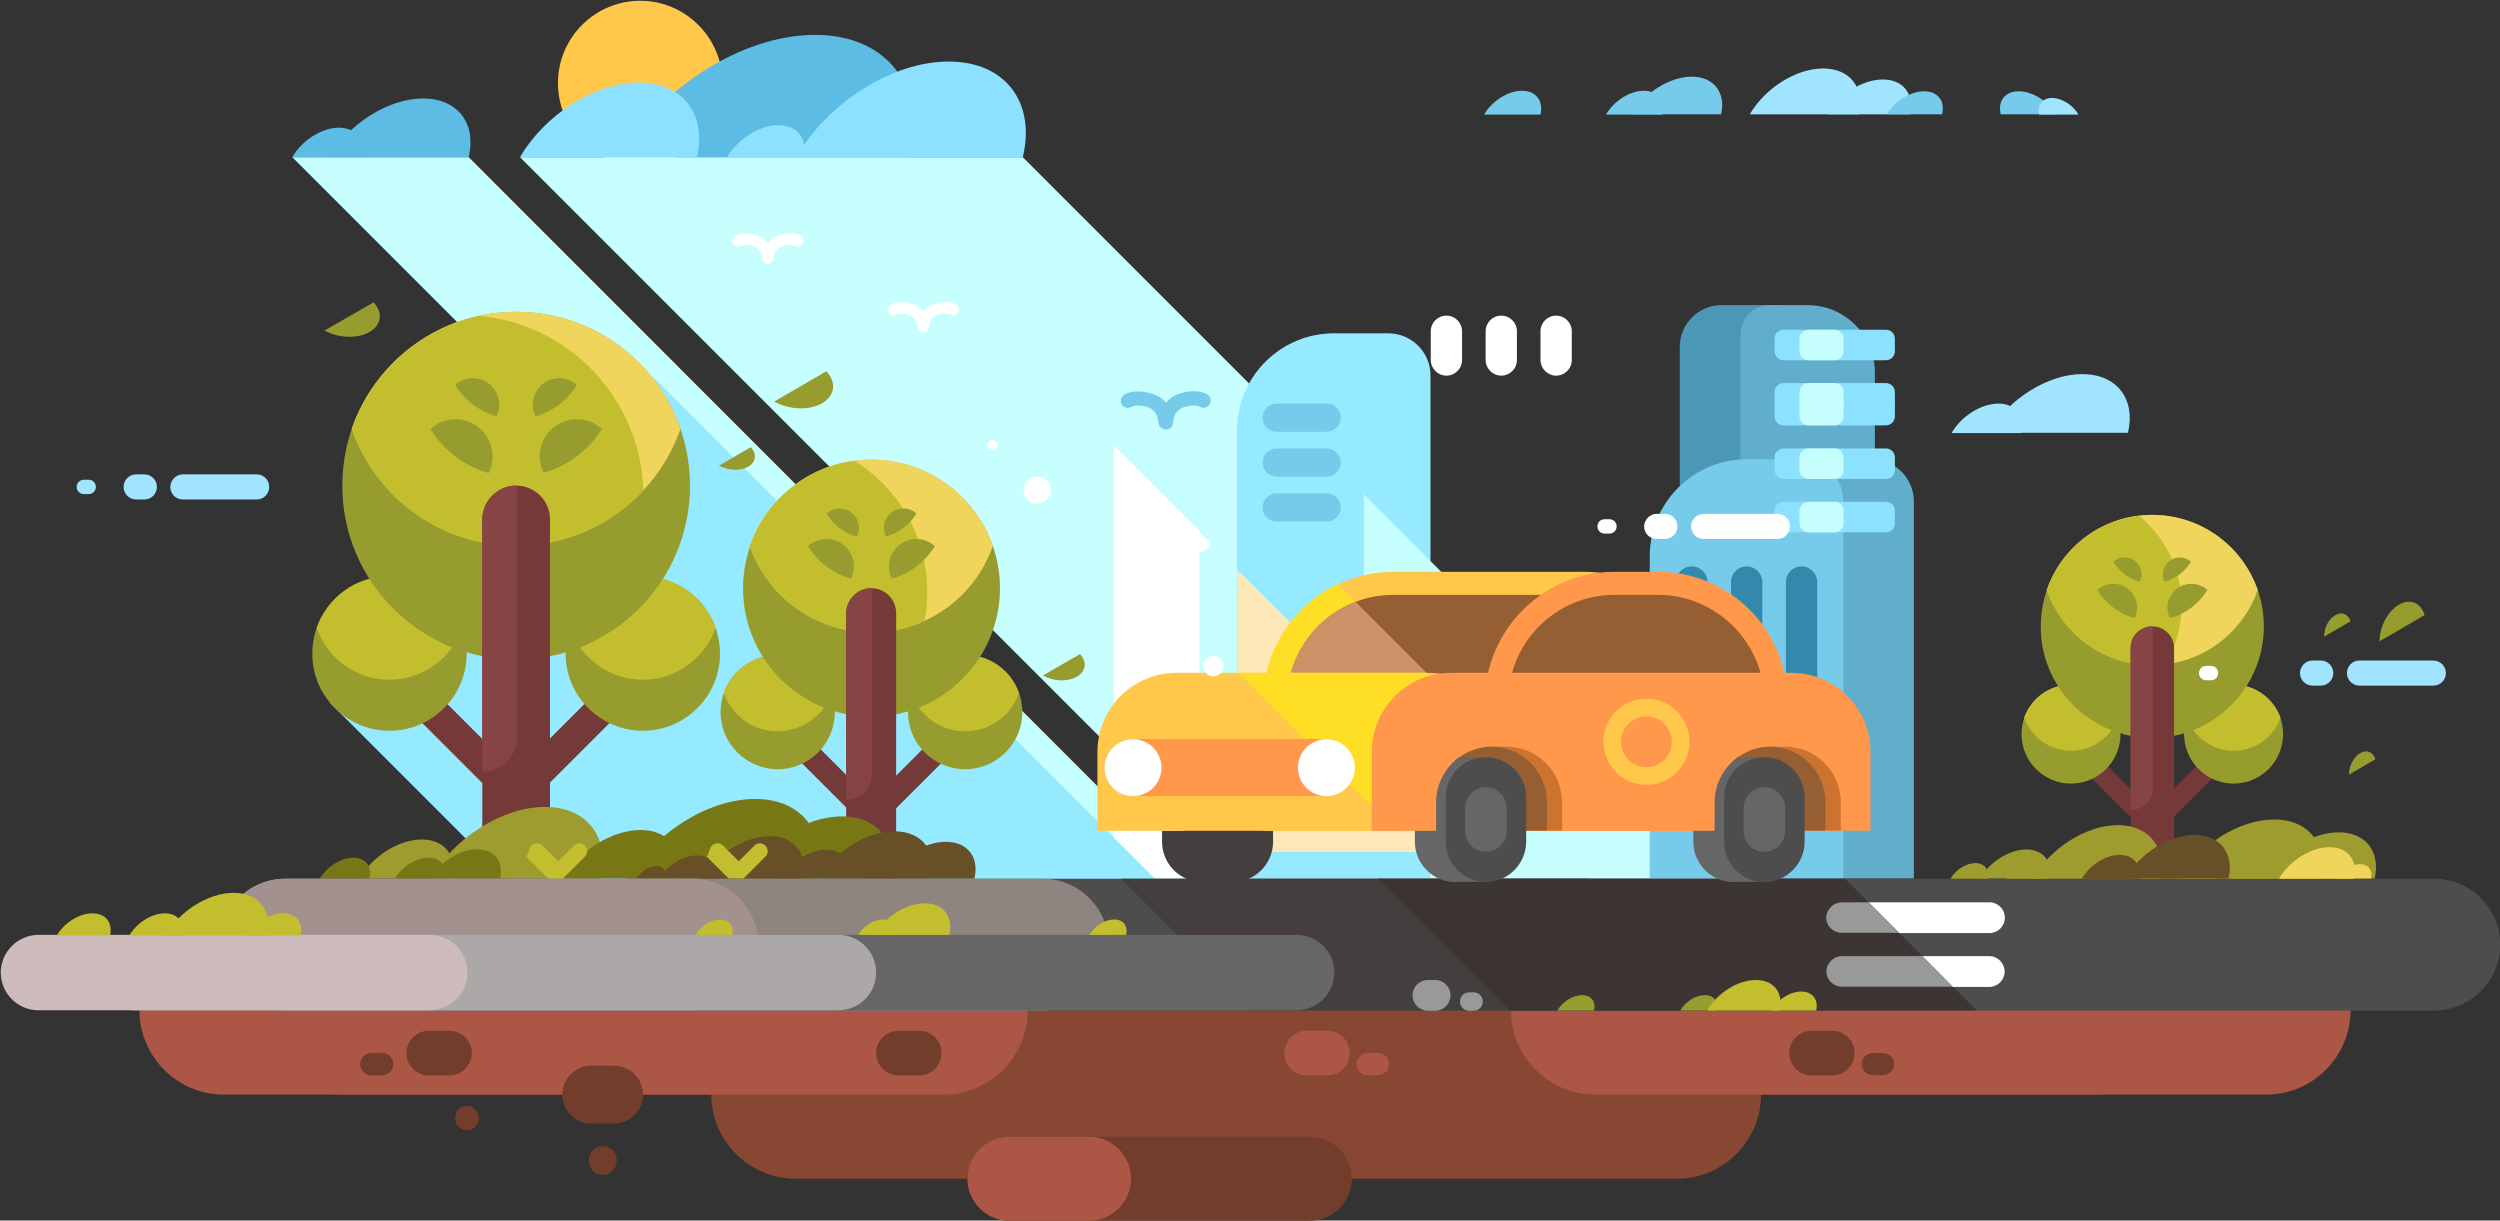 <?xml version="1.0" encoding="utf-8"?>
<!-- Generator: Adobe Illustrator 23.0.4, SVG Export Plug-In . SVG Version: 6.00 Build 0)  -->
<svg version="1.1" id="Layer_1" xmlns="http://www.w3.org/2000/svg" xmlns:xlink="http://www.w3.org/1999/xlink" x="0px" y="0px"
	 viewBox="0 0 975 476" style="enable-background:new 0 0 975 476;" xml:space="preserve">
<rect x="0" y="0" width="975" height="476" fill="#333333" stroke="none"/>
<style type="text/css">
	.st0{fill-rule:evenodd;clip-rule:evenodd;fill:#FFC84B;}
	.st1{fill-rule:evenodd;clip-rule:evenodd;fill:#5CBCE3;}
	.st2{fill-rule:evenodd;clip-rule:evenodd;fill:#C7FFFF;}
	.st3{fill-rule:evenodd;clip-rule:evenodd;fill:#8BE1FF;}
	.st4{fill-rule:evenodd;clip-rule:evenodd;fill:#4A98B5;}
	.st5{fill-rule:evenodd;clip-rule:evenodd;fill:#60AECC;}
	.st6{fill-rule:evenodd;clip-rule:evenodd;fill:#FFFFFF;}
	.st7{fill-rule:evenodd;clip-rule:evenodd;fill:#96EAFF;}
	.st8{fill-rule:evenodd;clip-rule:evenodd;fill:#FFE8B8;}
	.st9{fill-rule:evenodd;clip-rule:evenodd;fill:#76CAEA;}
	.st10{fill-rule:evenodd;clip-rule:evenodd;fill:#3389AB;}
	.st11{fill-rule:evenodd;clip-rule:evenodd;fill:#884733;}
	.st12{fill-rule:evenodd;clip-rule:evenodd;fill:#AC5745;}
	.st13{fill-rule:evenodd;clip-rule:evenodd;fill:#753939;}
	.st14{fill-rule:evenodd;clip-rule:evenodd;fill:#979C2E;}
	.st15{fill-rule:evenodd;clip-rule:evenodd;fill:#C3BE2E;}
	.st16{fill-rule:evenodd;clip-rule:evenodd;fill:#F0D55C;}
	.st17{fill-rule:evenodd;clip-rule:evenodd;fill:#874444;}
	.st18{fill-rule:evenodd;clip-rule:evenodd;fill:#9E9C2E;}
	.st19{fill-rule:evenodd;clip-rule:evenodd;fill:#787715;}
	.st20{fill-rule:evenodd;clip-rule:evenodd;fill:#675028;}
	.st21{fill-rule:evenodd;clip-rule:evenodd;fill:#4D4D4D;}
	.st22{fill-rule:evenodd;clip-rule:evenodd;fill:#453E3E;}
	.st23{fill-rule:evenodd;clip-rule:evenodd;fill:#3D3434;}
	.st24{fill-rule:evenodd;clip-rule:evenodd;fill:#8E8580;}
	.st25{fill-rule:evenodd;clip-rule:evenodd;fill:#666666;}
	.st26{fill-rule:evenodd;clip-rule:evenodd;fill:#999999;}
	.st27{fill-rule:evenodd;clip-rule:evenodd;fill:#723E2B;}
	.st28{fill-rule:evenodd;clip-rule:evenodd;fill:#A2918F;}
	.st29{fill-rule:evenodd;clip-rule:evenodd;fill:#ADA8A8;}
	.st30{fill-rule:evenodd;clip-rule:evenodd;fill:#CEBCBC;}
	.st31{fill-rule:evenodd;clip-rule:evenodd;fill:#FFDE26;}
	.st32{fill-rule:evenodd;clip-rule:evenodd;fill:#965E33;}
	.st33{fill-rule:evenodd;clip-rule:evenodd;fill:#CC9368;}
	.st34{fill-rule:evenodd;clip-rule:evenodd;fill:#FF984B;}
	.st35{fill-rule:evenodd;clip-rule:evenodd;fill:#CC732F;}
	.st36{fill-rule:evenodd;clip-rule:evenodd;fill:#A0E4FF;}
</style>
<path class="st0" d="M249.7,64.6c17.7,0,32.1-14.4,32.1-32.1S267.4,0.3,249.7,0.3c-17.7,0-32.1,14.4-32.1,32.1S232,64.6,249.7,64.6z
	"/>
<path class="st1" d="M317.9,13.6c28.4,0,43.5,20.6,37,47.7H241.7C257.4,34.2,289.5,13.6,317.9,13.6z"/>
<polygon class="st2" points="398.9,61.3 680.2,342.7 484.2,342.7 202.8,61.3 "/>
<polygon class="st2" points="182.8,61.3 464.1,342.7 395.3,342.7 114,61.3 "/>
<path class="st1" d="M165,38.4c13.6,0,20.9,9.9,17.8,22.9h-54.4C136,48.3,151.4,38.4,165,38.4z"/>
<path class="st1" d="M132.2,49.8c6.8,0,10.4,5,8.9,11.5H114C117.7,54.8,125.4,49.8,132.2,49.8z"/>
<path class="st3" d="M249.2,32.2c17.3,0,26.5,12.6,22.6,29.1h-69C212.4,44.8,231.9,32.2,249.2,32.2z"/>
<path class="st3" d="M370,24c22.2,0,34,16.1,28.9,37.3h-88.4C322.8,40.1,347.8,24,370,24z"/>
<path class="st3" d="M303.6,48.8c7.5,0,11.4,5.4,9.7,12.5h-29.8C287.8,54.2,296.2,48.8,303.6,48.8z"/>
<path class="st4" d="M692.6,119h-21.2c-9,0-16.3,7.3-16.3,16.3v122.6h75V156.5C730.1,135.8,713.3,119,692.6,119z"/>
<path class="st5" d="M705,119h-14.8c-6.3,0-11.4,5.1-11.4,11.4v127.5h52.4V145.2C731.2,130.7,719.4,119,705,119z"/>
<polygon class="st6" points="467.8,342.7 434.4,342.7 434.4,173.8 467.8,207.2 "/>
<path class="st7" d="M527.3,146.1H538c4.5,0,8.2,3.7,8.2,8.2v29.6h-37.8V165C508.4,154.6,516.9,146.1,527.3,146.1z"/>
<path class="st7" d="M520.2,130h21.3c9,0,16.4,7.4,16.4,16.4v196.2h-75.5V167.7C482.5,146.9,499.4,130,520.2,130z"/>
<polygon class="st8" points="558,297.7 558,332.2 482.5,332.2 482.5,222.2 "/>
<polygon class="st2" points="616.1,277.1 616.1,334.6 531.9,250.3 531.9,192.8 "/>
<path class="st5" d="M708.7,179.1H730c9,0,16.4,7.4,16.4,16.4v147.1h-75.5V216.9C670.9,196.1,687.9,179.1,708.7,179.1z"/>
<path class="st9" d="M681.2,179.1h21.3c9,0,16.4,7.4,16.4,16.4v147.1h-75.5V216.9C643.4,196.1,660.4,179.1,681.2,179.1z"/>
<g>
	<path class="st6" d="M458.1,197.9v13.4c0,2.2-1.8,4-4,4h0c-2.2,0-4-1.8-4-4v-21.4L458.1,197.9z"/>
	<path class="st6" d="M471.8,211.5c-0.1,2.1-1.9,3.7-4,3.7h0c-2.2,0-4-1.8-4-4v-7.7L471.8,211.5z"/>
</g>
<path class="st9" d="M497.9,157.4h19.5c3,0,5.5,2.5,5.5,5.5v0c0,3-2.5,5.5-5.5,5.5h-19.5c-3,0-5.5-2.5-5.5-5.5v0
	C492.4,159.9,494.9,157.4,497.9,157.4z"/>
<path class="st9" d="M497.9,174.9h19.5c3,0,5.5,2.5,5.5,5.5v0c0,3-2.5,5.5-5.5,5.5h-19.5c-3,0-5.5-2.5-5.5-5.5v0
	C492.4,177.4,494.9,174.9,497.9,174.9z"/>
<path class="st9" d="M497.9,192.4h19.5c3,0,5.5,2.5,5.5,5.5v0c0,3-2.5,5.5-5.5,5.5h-19.5c-3,0-5.5-2.5-5.5-5.5v0
	C492.4,194.9,494.9,192.4,497.9,192.4z"/>
<g>
	<path class="st10" d="M659.8,220.9L659.8,220.9c3.4,0,6.1,2.8,6.1,6.1v76.4c0,3.4-2.8,6.1-6.1,6.1h0c-3.4,0-6.1-2.8-6.1-6.1V227
		C653.6,223.6,656.4,220.9,659.8,220.9z"/>
	<path class="st10" d="M681.2,220.9L681.2,220.9c3.4,0,6.1,2.8,6.1,6.1v76.4c0,3.4-2.8,6.1-6.1,6.1h0c-3.4,0-6.1-2.8-6.1-6.1V227
		C675.1,223.6,677.8,220.9,681.2,220.9z"/>
	<path class="st10" d="M702.6,220.9L702.6,220.9c3.4,0,6.1,2.8,6.1,6.1v76.4c0,3.4-2.8,6.1-6.1,6.1h0c-3.4,0-6.1-2.8-6.1-6.1V227
		C696.5,223.6,699.2,220.9,702.6,220.9z"/>
</g>
<path class="st3" d="M695.6,154h39.9c2,0,3.5,1.6,3.5,3.5v4.9c0,2-1.6,3.5-3.5,3.5h-39.9c-2,0-3.5-1.6-3.5-3.5v-4.9
	C692,155.6,693.6,154,695.6,154z"/>
<path class="st3" d="M695.6,174.9h39.9c2,0,3.5,1.6,3.5,3.5v4.9c0,2-1.6,3.5-3.5,3.5h-39.9c-2,0-3.5-1.6-3.5-3.5v-4.9
	C692,176.5,693.6,174.9,695.6,174.9z"/>
<path class="st3" d="M695.6,195.7h39.9c2,0,3.5,1.6,3.5,3.5v4.9c0,2-1.6,3.5-3.5,3.5h-39.9c-2,0-3.5-1.6-3.5-3.5v-4.9
	C692,197.3,693.6,195.7,695.6,195.7z"/>
<path class="st3" d="M695.6,128.6h39.9c2,0,3.5,1.6,3.5,3.5v4.9c0,2-1.6,3.5-3.5,3.5h-39.9c-2,0-3.5-1.6-3.5-3.5v-4.9
	C692,130.2,693.6,128.6,695.6,128.6z"/>
<path class="st3" d="M695.6,149.4h39.9c2,0,3.5,1.6,3.5,3.5v4.9c0,2-1.6,3.5-3.5,3.5h-39.9c-2,0-3.5-1.6-3.5-3.5V153
	C692,151,693.6,149.4,695.6,149.4z"/>
<path class="st2" d="M705.3,154h10.2c2,0,3.5,1.6,3.5,3.5v4.9c0,2-1.6,3.5-3.5,3.5h-10.2c-2,0-3.5-1.6-3.5-3.5v-4.9
	C701.8,155.6,703.4,154,705.3,154z"/>
<path class="st2" d="M705.3,174.9h10.2c2,0,3.5,1.6,3.5,3.5v4.9c0,2-1.6,3.5-3.5,3.5h-10.2c-2,0-3.5-1.6-3.5-3.5v-4.9
	C701.8,176.5,703.4,174.9,705.3,174.9z"/>
<path class="st2" d="M705.3,195.7h10.2c2,0,3.5,1.6,3.5,3.5v4.9c0,2-1.6,3.5-3.5,3.5h-10.2c-2,0-3.5-1.6-3.5-3.5v-4.9
	C701.8,197.3,703.4,195.7,705.3,195.7z"/>
<path class="st2" d="M705.3,128.6h10.2c2,0,3.5,1.6,3.5,3.5v4.9c0,2-1.6,3.5-3.5,3.5h-10.2c-2,0-3.5-1.6-3.5-3.5v-4.9
	C701.8,130.2,703.4,128.6,705.3,128.6z"/>
<path class="st2" d="M705.3,149.4h10.2c2,0,3.5,1.6,3.5,3.5v4.9c0,2-1.6,3.5-3.5,3.5h-10.2c-2,0-3.5-1.6-3.5-3.5V153
	C701.8,151,703.4,149.4,705.3,149.4z"/>
<g>
	<path class="st6" d="M564.1,123.1L564.1,123.1c3.4,0,6.1,2.8,6.1,6.1v11.2c0,3.4-2.8,6.1-6.1,6.1h0c-3.4,0-6.1-2.8-6.1-6.1v-11.2
		C558,125.8,560.7,123.1,564.1,123.1z"/>
	<path class="st6" d="M585.5,123.1L585.5,123.1c3.4,0,6.1,2.8,6.1,6.1v11.2c0,3.4-2.8,6.1-6.1,6.1h0c-3.4,0-6.1-2.8-6.1-6.1v-11.2
		C579.4,125.8,582.1,123.1,585.5,123.1z"/>
	<path class="st6" d="M606.9,123.1L606.9,123.1c3.4,0,6.1,2.8,6.1,6.1v11.2c0,3.4-2.8,6.1-6.1,6.1h0c-3.4,0-6.1-2.8-6.1-6.1v-11.2
		C600.8,125.8,603.5,123.1,606.9,123.1z"/>
</g>
<polygon class="st7" points="128.8,274.2 255.3,147.6 509.1,401.4 256,401.4 136.1,281.5 "/>
<path class="st11" d="M310.2,394.1H654c18,0,32.8,14.8,32.8,32.8v0c0,18.1-14.8,32.8-32.8,32.8H310.2c-18,0-32.8-14.8-32.8-32.8v0
	C277.3,408.9,292.1,394.1,310.2,394.1z"/>
<path class="st11" d="M133.8,361.3h683c18,0,32.8,14.8,32.8,32.8v0c0,18-14.8,32.8-32.8,32.8h-683c-18,0-32.8-14.8-32.8-32.8v0
	C100.9,376,115.7,361.3,133.8,361.3z"/>
<path class="st12" d="M622.1,361.3h261.8c18,0,32.8,14.8,32.8,32.8v0c0,18-14.8,32.8-32.8,32.8H622.1c-18,0-32.8-14.8-32.8-32.8v0
	C589.3,376,604.1,361.3,622.1,361.3z"/>
<path class="st13" d="M300.4,279L300.4,279c1.8-1.8,4.6-1.8,6.4,0l33.1,33.1l33.1-33.1c1.8-1.8,4.6-1.8,6.4,0l0,0
	c1.8,1.8,1.8,4.6,0,6.4L340,324.7l-0.1-0.1l-0.1,0.1l-39.3-39.3C298.7,283.6,298.7,280.8,300.4,279z"/>
<g>
	<path class="st14" d="M303.3,300c12.3,0,22.3-10,22.3-22.3c0-12.3-10-22.3-22.3-22.3s-22.3,10-22.3,22.3
		C281,290,291.1,300,303.3,300z"/>
	<path class="st14" d="M376.4,300c12.3,0,22.3-10,22.3-22.3c0-12.3-10-22.3-22.3-22.3c-12.3,0-22.3,10-22.3,22.3
		C354.1,290,364.1,300,376.4,300z"/>
</g>
<g>
	<path class="st15" d="M303.3,255.4c9.7,0,18,6.2,21,14.9c-3,8.7-11.3,14.9-21,14.9c-9.7,0-18-6.2-21-14.9
		C285.3,261.7,293.6,255.4,303.3,255.4z"/>
	<path class="st15" d="M376.4,255.4c9.7,0,18,6.2,21,14.9c-3,8.7-11.3,14.9-21,14.9c-9.7,0-18-6.2-21-14.9
		C358.4,261.7,366.6,255.4,376.4,255.4z"/>
</g>
<path class="st14" d="M339.9,279.5c27.6,0,50.1-22.5,50.1-50.1c0-27.6-22.5-50.1-50.1-50.1c-27.6,0-50.1,22.5-50.1,50.1
	C289.7,257,312.2,279.5,339.9,279.5z"/>
<path class="st16" d="M339.8,179.2c21.9,0,40.6,14.1,47.4,33.7c-6.8,19.6-25.4,33.7-47.4,33.7c-21.9,0-40.6-14.1-47.4-33.7
	C299.3,193.3,317.9,179.2,339.8,179.2z"/>
<path class="st15" d="M360.5,242.3c-6.3,2.9-13.3,4.4-20.7,4.4c-21.9,0-40.6-14.1-47.4-33.7c6.1-17.6,21.8-30.8,40.8-33.3
	c17,10.5,28.4,29.3,28.4,50.8C361.7,234.5,361.3,238.5,360.5,242.3z"/>
<path class="st13" d="M339.8,229.4L339.8,229.4c5.4,0,9.7,4.4,9.7,9.7v103.5h-19.5V239.1C330.1,233.8,334.5,229.4,339.8,229.4z"/>
<path class="st17" d="M339.8,229.4L339.8,229.4l0.2,0v72.7c0,5.4-4.4,9.7-9.7,9.7l0,0l-0.2,0v-72.7
	C330.1,233.8,334.5,229.4,339.8,229.4z"/>
<g>
	<g>
		<path class="st14" d="M322.3,210.2c5.9,0,10.7,4.8,10.7,10.7c0,1.7-0.4,3.3-1.1,4.8c-7-2-13-6.6-16.8-12.7
			C317,211.3,319.6,210.2,322.3,210.2z"/>
		<path class="st14" d="M357.4,210.2c2.8,0,5.3,1.1,7.2,2.8c-3.8,6.1-9.7,10.7-16.8,12.7c-0.7-1.4-1.1-3.1-1.1-4.8
			C346.7,215,351.5,210.2,357.4,210.2z"/>
	</g>
	<g>
		<path class="st14" d="M327.4,198.3c4.2,0,7.6,3.4,7.6,7.6c0,1.2-0.3,2.4-0.8,3.4c-5-1.4-9.2-4.7-11.9-9
			C323.7,199.1,325.5,198.3,327.4,198.3z"/>
		<path class="st14" d="M352.3,198.3c2,0,3.8,0.7,5.1,2c-2.7,4.3-6.9,7.6-11.9,9c-0.5-1-0.8-2.2-0.8-3.4
			C344.7,201.7,348.1,198.3,352.3,198.3z"/>
	</g>
</g>
<path class="st13" d="M147.9,256.6L147.9,256.6c2.4-2.4,6.2-2.4,8.6,0l44.7,44.7l44.7-44.7c2.4-2.4,6.2-2.4,8.6,0l0,0
	c2.4,2.4,2.4,6.3,0,8.6l-53.2,53.2l-0.1-0.1l-0.1,0.1l-53.2-53.2C145.6,262.8,145.6,259,147.9,256.6z"/>
<g>
	<path class="st14" d="M151.9,285c16.6,0,30.1-13.5,30.1-30.1c0-16.6-13.5-30.1-30.1-30.1c-16.6,0-30.1,13.5-30.1,30.1
		C121.7,271.4,135.3,285,151.9,285z"/>
	<path class="st14" d="M250.7,285c16.6,0,30.1-13.5,30.1-30.1c0-16.6-13.5-30.1-30.1-30.1c-16.6,0-30.1,13.5-30.1,30.1
		C220.5,271.4,234.1,285,250.7,285z"/>
</g>
<g>
	<path class="st15" d="M151.9,224.7c13.1,0,24.3,8.4,28.4,20.2c-4.1,11.7-15.3,20.2-28.4,20.2c-13.1,0-24.3-8.4-28.4-20.2
		C127.6,233.1,138.7,224.7,151.9,224.7z"/>
	<path class="st15" d="M250.7,224.7c13.1,0,24.3,8.4,28.4,20.2c-4.1,11.7-15.3,20.2-28.4,20.2c-13.1,0-24.3-8.4-28.4-20.2
		C226.3,233.1,237.5,224.7,250.7,224.7z"/>
</g>
<circle class="st14" cx="201.3" cy="189.4" r="67.8"/>
<path class="st16" d="M201.3,121.6c29.7,0,54.9,19.1,64.1,45.6c-9.2,26.6-34.4,45.6-64.1,45.6c-29.7,0-54.9-19.1-64.1-45.6
	C146.4,140.7,171.6,121.6,201.3,121.6z"/>
<path class="st15" d="M250.9,191.3c-12.4,13.3-30,21.6-49.6,21.6c-29.7,0-54.9-19.1-64.1-45.6c7.7-22.1,26.5-39.1,49.7-44.1
	C222.1,126.4,249.8,155.5,250.9,191.3z"/>
<path class="st13" d="M201.3,189.4L201.3,189.4c7.3,0,13.2,5.9,13.2,13.2v140h-26.4v-140C188.1,195.4,194,189.4,201.3,189.4z"/>
<path class="st17" d="M201.3,189.4L201.3,189.4l0.3,0v98.3c0,7.3-5.9,13.2-13.2,13.2l0,0l-0.3,0v-98.3
	C188.1,195.4,194,189.4,201.3,189.4z"/>
<path class="st18" d="M164.5,327.4c9.1,0,13.9,6.6,11.8,15.3h-36.2C145.2,334,155.4,327.4,164.5,327.4z"/>
<path class="st18" d="M212.5,314.7c16.7,0,25.5,12.1,21.7,28h-66.4C177.1,326.8,195.9,314.7,212.5,314.7z"/>
<path class="st19" d="M294.5,311.6c18.5,0,28.3,13.4,24.1,31.1h-73.7C255.1,325,276,311.6,294.5,311.6z"/>
<path class="st19" d="M249.8,323.7c11.3,0,17.3,8.2,14.7,18.9h-44.9C225.8,331.9,238.5,323.7,249.8,323.7z"/>
<path class="st19" d="M186.1,331.2c6.8,0,10.4,4.9,8.9,11.4h-27.1C171.6,336.2,179.3,331.2,186.1,331.2z"/>
<path class="st19" d="M167.1,334.5c4.9,0,7.4,3.5,6.3,8.2h-19.4C156.8,338,162.2,334.5,167.1,334.5z"/>
<path class="st19" d="M137.8,334.5c4.9,0,7.4,3.5,6.3,8.2h-19.4C127.5,338,133,334.5,137.8,334.5z"/>
<path class="st19" d="M285.2,334.5c4.9,0,7.4,3.5,6.3,8.2h-19.4C274.9,338,280.3,334.5,285.2,334.5z"/>
<path class="st19" d="M328.4,318.4c14.4,0,22.1,10.5,18.8,24.2h-57.5C297.7,328.9,313.9,318.4,328.4,318.4z"/>
<g>
	<path class="st20" d="M271.8,333.6c5.4,0,8.2,3.9,7,9h-21.4C260.3,337.5,266.4,333.6,271.8,333.6z"/>
	<path class="st20" d="M300.2,326.1c9.9,0,15.1,7.2,12.9,16.6h-39.4C279.2,333.2,290.3,326.1,300.2,326.1z"/>
	<path class="st20" d="M348.8,324.2c11,0,16.8,8,14.3,18.4h-43.7C325.5,332.2,337.8,324.2,348.8,324.2z"/>
	<path class="st20" d="M322.3,331.4c6.7,0,10.2,4.8,8.7,11.2h-26.6C308.1,336.3,315.6,331.4,322.3,331.4z"/>
	<path class="st20" d="M284.5,335.9c4,0,6.2,2.9,5.3,6.8h-16.1C276,338.8,280.5,335.9,284.5,335.9z"/>
	<path class="st20" d="M273.3,337.8c2.9,0,4.4,2.1,3.8,4.8h-11.5C267.2,339.9,270.4,337.8,273.3,337.8z"/>
	<path class="st20" d="M255.9,337.8c2.9,0,4.4,2.1,3.8,4.8h-11.5C249.8,339.9,253.1,337.8,255.9,337.8z"/>
	<path class="st20" d="M343.3,337.8c2.9,0,4.4,2.1,3.8,4.8h-11.5C337.1,339.9,340.4,337.8,343.3,337.8z"/>
	<path class="st20" d="M368.9,328.3c8.6,0,13.1,6.2,11.1,14.4h-34.1C350.7,334.5,360.3,328.3,368.9,328.3z"/>
</g>
<path class="st12" d="M87.2,361.3h280.8c18.1,0,32.8,14.8,32.8,32.8v0c0,18-14.8,32.8-32.8,32.8H87.2c-18,0-32.8-14.8-32.8-32.8v0
	C54.3,376,69.1,361.3,87.2,361.3z"/>
<path class="st21" d="M111.3,342.7h838.1c14.1,0,25.7,11.6,25.7,25.7v0c0,14.1-11.6,25.7-25.7,25.7H111.3
	c-14.1,0-25.7-11.6-25.7-25.7v0C85.6,354.2,97.1,342.7,111.3,342.7z"/>
<polygon class="st22" points="437.2,342.7 619.2,342.7 670.7,394.1 488.6,394.1 "/>
<polygon class="st23" points="537.4,342.7 719.5,342.7 770.9,394.1 588.8,394.1 "/>
<path class="st24" d="M111.3,342.7h295.4c14.1,0,25.7,11.6,25.7,25.7v0c0,14.1-11.6,25.7-25.7,25.7H111.3
	c-14.1,0-25.7-11.6-25.7-25.7v0C85.6,354.2,97.1,342.7,111.3,342.7z"/>
<path class="st25" d="M52.4,364.6h453.3c8.1,0,14.7,6.6,14.7,14.7v0c0,8.1-6.6,14.7-14.7,14.7H52.4c-8.1,0-14.7-6.6-14.7-14.7v0
	C37.7,371.3,44.3,364.6,52.4,364.6z"/>
<path class="st26" d="M556.9,382.2h2.8c3.3,0,6,2.7,6,6v0c0,3.3-2.7,6-6,6h-2.8c-3.3,0-6-2.7-6-6v0
	C550.9,384.8,553.6,382.2,556.9,382.2z"/>
<g>
	<path class="st6" d="M728.7,351.9h47.2c3.3,0,6,2.7,6,6v0c0,3.3-2.7,6-6,6h-35.2L728.7,351.9z"/>
	<path class="st6" d="M749.7,372.9h26.1c3.3,0,6,2.7,6,6v0c0,3.3-2.7,6-6,6h-14.2L749.7,372.9z"/>
</g>
<g>
	<path class="st26" d="M718.3,351.9h10.3l11.9,11.9h-22.3c-3.3,0-6-2.7-6-6v0C712.4,354.6,715.1,351.9,718.3,351.9z"/>
	<path class="st26" d="M718.3,372.9h31.4l11.9,11.9h-43.3c-3.3,0-6-2.7-6-6v0C712.4,375.6,715.1,372.9,718.3,372.9z"/>
</g>
<path class="st27" d="M230.6,415.6h8.9c6.2,0,11.3,5.1,11.3,11.3l0,0c0,6.2-5.1,11.3-11.3,11.3h-8.9c-6.2,0-11.3-5.1-11.3-11.3l0,0
	C219.3,420.7,224.4,415.6,230.6,415.6z"/>
<path class="st27" d="M235.1,447L235.1,447c3,0,5.4,2.4,5.4,5.4v0.4c0,3-2.4,5.4-5.4,5.4l0,0c-3,0-5.4-2.4-5.4-5.4v-0.4
	C229.6,449.4,232.1,447,235.1,447z"/>
<path class="st27" d="M144.9,410.6h4.1c2.4,0,4.4,2,4.4,4.4l0,0c0,2.4-2,4.4-4.4,4.4h-4.1c-2.4,0-4.4-2-4.4-4.4l0,0
	C140.5,412.6,142.5,410.6,144.9,410.6z"/>
<path class="st27" d="M167.2,402h8.1c4.8,0,8.7,3.9,8.7,8.7l0,0c0,4.8-3.9,8.7-8.7,8.7h-8.1c-4.8,0-8.7-3.9-8.7-8.7l0,0
	C158.5,405.9,162.4,402,167.2,402z"/>
<path class="st27" d="M350.4,402h8.1c4.8,0,8.7,3.9,8.7,8.7l0,0c0,4.8-3.9,8.7-8.7,8.7h-8.1c-4.8,0-8.7-3.9-8.7-8.7l0,0
	C341.7,405.9,345.6,402,350.4,402z"/>
<path class="st12" d="M509.6,402h8.1c4.8,0,8.7,3.9,8.7,8.7l0,0c0,4.8-3.9,8.7-8.7,8.7h-8.1c-4.8,0-8.7-3.9-8.7-8.7l0,0
	C500.9,405.9,504.8,402,509.6,402z"/>
<path class="st12" d="M533.4,410.7h4c2.4,0,4.3,2,4.3,4.3v0c0,2.4-2,4.3-4.3,4.3h-4c-2.4,0-4.3-2-4.3-4.3v0
	C529.1,412.7,531.1,410.7,533.4,410.7z"/>
<path class="st27" d="M182.1,431.3L182.1,431.3c2.5,0,4.6,2.1,4.6,4.6v0.3c0,2.5-2.1,4.6-4.6,4.6l0,0c-2.5,0-4.6-2.1-4.6-4.6v-0.3
	C177.6,433.3,179.6,431.3,182.1,431.3z"/>
<path class="st28" d="M111.3,342.7h158.8c14.1,0,25.7,11.6,25.7,25.7v0c0,14.1-11.6,25.7-25.7,25.7H111.3
	c-14.1,0-25.7-11.6-25.7-25.7v0C85.6,354.2,97.1,342.7,111.3,342.7z"/>
<path class="st29" d="M52.4,364.6H327c8.1,0,14.7,6.6,14.7,14.7v0c0,8.1-6.6,14.7-14.7,14.7H52.4c-8.1,0-14.7-6.6-14.7-14.7v0
	C37.7,371.3,44.3,364.6,52.4,364.6z"/>
<path class="st30" d="M15,364.6h152.6c8.1,0,14.7,6.6,14.7,14.7v0c0,8.1-6.6,14.7-14.7,14.7H15c-8.1,0-14.7-6.6-14.7-14.7v0
	C0.3,371.3,6.9,364.6,15,364.6z"/>
<path class="st15" d="M207.3,329.8L207.3,329.8c1.2-1.2,3.1-1.2,4.3,0l6.1,6.1l6.1-6.1c1.2-1.2,3.1-1.2,4.3,0l0,0
	c1.2,1.2,1.2,3.1,0,4.3l-8.2,8.2l0,0l-0.1,0.1l-0.1,0.1l-0.1,0.1l-0.1,0l-0.1,0l-0.1,0l-0.1,0l-0.1,0l-0.1,0v0l-0.1,0l-0.1,0l-0.1,0
	l-0.1,0v0l-0.1,0l-0.1,0l-0.1,0l-0.1,0l-0.1,0l-0.1,0l-0.1,0l-0.1,0l-0.1,0l-0.1,0l-0.1,0v0l-0.1,0l-0.1,0l-0.1,0l-0.1,0l-0.1,0
	l-0.1,0l-0.1,0l-0.1,0l-0.1,0l-0.1,0l-0.1,0l-0.1,0l-0.1,0l-0.1,0l-0.1,0l-0.1,0v0l-0.1,0l-0.1,0l-0.1,0l-0.1,0l-0.1,0l-0.1,0
	l-0.1,0l-0.1,0l-0.1,0l-0.1,0l-0.1,0v0l-0.1,0l-0.1,0l-0.1,0l-0.1,0v0l-0.1,0l-0.1,0l-0.1,0l-0.1,0l-0.1,0l-0.1,0l-0.1-0.1l-0.1-0.1
	l-0.1-0.1l-8.2-8.2C206.1,333,206.1,331,207.3,329.8z"/>
<path class="st15" d="M277.7,329.8L277.7,329.8c1.2-1.2,3.1-1.2,4.3,0l6.1,6.1l6.1-6.1c1.2-1.2,3.1-1.2,4.3,0l0,0
	c1.2,1.2,1.2,3.1,0,4.3l-8.2,8.2l0,0l-0.1,0.1l-0.1,0.1l-0.1,0.1l-0.1,0l-0.1,0l-0.1,0l-0.1,0l-0.1,0l-0.1,0v0l-0.1,0l-0.1,0l-0.1,0
	l-0.1,0v0l-0.1,0l-0.1,0l-0.1,0l-0.1,0l-0.1,0l-0.1,0l-0.1,0l-0.1,0l-0.1,0l-0.1,0l-0.1,0v0l-0.1,0l-0.1,0l-0.1,0l-0.1,0l-0.1,0
	l-0.1,0l-0.1,0l-0.1,0l-0.1,0l-0.1,0l-0.1,0l-0.1,0l-0.1,0l-0.1,0l-0.1,0l-0.1,0v0l-0.1,0l-0.1,0l-0.1,0l-0.1,0l-0.1,0l-0.1,0
	l-0.1,0l-0.1,0l-0.1,0l-0.1,0l-0.1,0v0l-0.1,0l-0.1,0l-0.1,0l-0.1,0v0l-0.1,0l-0.1,0l-0.1,0l-0.1,0l-0.1,0l-0.1,0l-0.1-0.1l-0.1-0.1
	l-0.1-0.1l-8.2-8.2C276.5,333,276.5,331,277.7,329.8z"/>
<g>
	<g>
		<path class="st14" d="M177.6,163.5c8,0,14.5,6.5,14.5,14.5c0,2.3-0.5,4.5-1.5,6.5c-9.5-2.7-17.6-8.9-22.7-17.1
			C170.4,164.9,173.8,163.5,177.6,163.5z"/>
		<path class="st14" d="M225,163.5c3.8,0,7.2,1.4,9.7,3.8c-5.1,8.2-13.2,14.4-22.7,17.1c-1-1.9-1.5-4.1-1.5-6.5
			C210.5,170,217,163.5,225,163.5z"/>
	</g>
	<g>
		<path class="st14" d="M184.5,147.5c5.7,0,10.2,4.6,10.2,10.2c0,1.6-0.4,3.2-1.1,4.6c-6.8-1.9-12.5-6.3-16.1-12.2
			C179.4,148.5,181.8,147.5,184.5,147.5z"/>
		<path class="st14" d="M218.1,147.5c2.7,0,5.1,1,6.9,2.7c-3.6,5.8-9.3,10.2-16.1,12.2c-0.7-1.4-1.1-2.9-1.1-4.6
			C207.8,152.1,212.4,147.5,218.1,147.5z"/>
	</g>
</g>
<path class="st15" d="M360.7,352.3c7.3,0,11.2,5.3,9.5,12.3H341C345.1,357.6,353.3,352.3,360.7,352.3z"/>
<path class="st15" d="M344.3,358.6c3.6,0,5.5,2.6,4.7,6h-14.3C336.6,361.2,340.7,358.6,344.3,358.6z"/>
<path class="st15" d="M280.9,358.6c3.6,0,5.5,2.6,4.7,6h-14.3C273.2,361.2,277.3,358.6,280.9,358.6z"/>
<path class="st14" d="M664.9,388.1c3.6,0,5.5,2.6,4.7,6h-14.3C657.2,390.7,661.3,388.1,664.9,388.1z"/>
<path class="st14" d="M617,388.1c3.6,0,5.5,2.6,4.7,6h-14.3C609.3,390.7,613.4,388.1,617,388.1z"/>
<path class="st27" d="M393.7,443.3h117.1c9,0,16.4,7.4,16.4,16.4v0c0,9-7.4,16.4-16.4,16.4H393.7c-9,0-16.4-7.4-16.4-16.4v0
	C377.3,450.7,384.7,443.3,393.7,443.3z"/>
<path class="st12" d="M393.7,443.3h31c9,0,16.4,7.4,16.4,16.4v0c0,9-7.4,16.4-16.4,16.4h-31c-9,0-16.4-7.4-16.4-16.4v0
	C377.3,450.7,384.7,443.3,393.7,443.3z"/>
<path class="st27" d="M706.5,402h8.1c4.8,0,8.7,3.9,8.7,8.7l0,0c0,4.8-3.9,8.7-8.7,8.7h-8.1c-4.8,0-8.7-3.9-8.7-8.7l0,0
	C697.8,405.9,701.7,402,706.5,402z"/>
<path class="st27" d="M730.4,410.7h4c2.4,0,4.3,2,4.3,4.3v0c0,2.4-2,4.3-4.3,4.3h-4c-2.4,0-4.3-2-4.3-4.3v0
	C726,412.7,728,410.7,730.4,410.7z"/>
<path class="st26" d="M573,387h1.7c2,0,3.6,1.6,3.6,3.6l0,0c0,2-1.6,3.6-3.6,3.6H573c-2,0-3.6-1.6-3.6-3.6l0,0
	C569.4,388.6,571,387,573,387z"/>
<path class="st14" d="M291.8,182c3.1-1.8,3.5-5,1-7.6l-12.4,7.2C283.9,183.5,288.7,183.8,291.8,182z"/>
<path class="st14" d="M320.6,157.3c5.1-3,5.7-8.2,1.7-12.5l-20.4,11.8C307.6,159.8,315.5,160.2,320.6,157.3z"/>
<path class="st14" d="M144.1,129.5c4.8-2.8,5.3-7.7,1.6-11.6l-19.1,11C131.9,131.9,139.3,132.2,144.1,129.5z"/>
<g>
	<path class="st22" d="M453.2,323.9v4.4c0,8,6.1,14.7,13.9,15.6v0h0c0.6,0.1,1.1,0.1,1.7,0.1l0,0c0.6,0,1.2,0,1.7-0.1h8.6
		c0.6,0.1,1.1,0.1,1.7,0.1h0c8.6,0,15.7-7,15.7-15.7v-17.3c0-8.6-7.1-15.7-15.7-15.7h0h-10.3c-5.4,4-9,10.4-9,17.6v11.1H453.2z"/>
	<path class="st0" d="M543.4,223h74.5c27.8,0,50.5,22.7,50.5,50.5v50.5H492.8v-50.5C492.8,245.7,515.6,223,543.4,223z"/>
	<path class="st31" d="M617.9,323.9h-73.5l-51.6-51.5c0.4-19.6,12.1-36.6,28.9-44.6L617.9,323.9z"/>
	<path class="st32" d="M501.9,314.8h157.4v-41.4c0-22.7-18.7-41.4-41.4-41.4h-74.5c-22.8,0-41.4,18.6-41.4,41.4V314.8z"/>
	<path class="st33" d="M535.3,314.8h73.5l-80.1-80.1c-15.6,6-26.7,21.1-26.7,38.7v8L535.3,314.8z"/>
	<path class="st34" d="M629.6,223h17.1c27.8,0,50.5,22.7,50.5,50.5v50.5H579.1v-50.5C579.1,245.7,601.9,223,629.6,223z"/>
	<path class="st32" d="M588.2,314.8h99.9v-41.4c0-22.7-18.7-41.4-41.4-41.4h-17.1c-22.8,0-41.4,18.6-41.4,41.4V314.8z"/>
	<path class="st0" d="M458.8,262.4h98.1c16.9,0,30.8,13.8,30.8,30.8v30.8H428v-30.8C428,276.2,441.9,262.4,458.8,262.4z"/>
	<polygon class="st31" points="482.9,262.4 556.3,262.4 587.6,293.7 587.6,323.9 544.4,323.9 	"/>
	<path class="st34" d="M565.8,262.4h132.9c16.9,0,30.8,13.8,30.8,30.8v30.8H535v-30.8C535,276.2,548.9,262.4,565.8,262.4z"/>
	<path class="st35" d="M717.8,323.9h-48.1v-11.1c0-12.1,9.9-21.6,21.7-21.6l0,0h4.8h0l0,0c11.9,0,21.7,9.7,21.7,21.6V323.9z"/>
	<path class="st32" d="M690.2,291.2c11.9,0,21.7,9.7,21.7,21.6v11.1h-43v-11.1C668.9,301,678.6,291.2,690.2,291.2L690.2,291.2
		L690.2,291.2z"/>
	<g>
		<path class="st25" d="M660.4,323.9v4.4c0,8,6.1,14.7,13.9,15.6v0h0c0.6,0.1,1.1,0.1,1.7,0.1l0,0c0.6,0,1.2,0,1.7-0.1h10.3v-5.6
			c2.3-2.7,3.6-6.2,3.6-10v-17.3c0-3.8-1.4-7.3-3.6-10v-5.7h-10.3c-5.4,4-9,10.4-9,17.6v11.1H660.4z"/>
		<path class="st21" d="M688.1,295.3L688.1,295.3c8.6,0,15.7,7,15.7,15.7v17.3c0,8.6-7.1,15.7-15.7,15.7h0c-8.6,0-15.7-7-15.7-15.7
			v-17.3C672.4,302.3,679.5,295.3,688.1,295.3z"/>
		<path class="st25" d="M688.1,307L688.1,307c4.5,0,8.1,3.7,8.1,8.1v9c0,4.5-3.7,8.1-8.1,8.1h0c-4.5,0-8.1-3.7-8.1-8.1v-9
			C680,310.6,683.6,307,688.1,307z"/>
	</g>
	<path class="st35" d="M609.2,323.9H561v-11.1c0-12.1,9.9-21.6,21.7-21.6l0,0h4.8h0l0,0c11.9,0,21.7,9.7,21.7,21.6V323.9z"/>
	<path class="st32" d="M581.6,291.2c11.9,0,21.7,9.7,21.7,21.6v11.1h-43v-11.1C560.2,301,570,291.2,581.6,291.2L581.6,291.2
		L581.6,291.2z"/>
	<g>
		<path class="st25" d="M551.8,323.9v4.4c0,8,6.1,14.7,13.9,15.6v0h0c0.6,0.1,1.1,0.1,1.7,0.1l0,0c0.6,0,1.2,0,1.7-0.1h10.3v-5.6
			c2.3-2.7,3.6-6.2,3.6-10v-17.3c0-3.8-1.4-7.3-3.6-10v-5.7h-10.3c-5.4,4-9,10.4-9,17.6v11.1H551.8z"/>
		<path class="st21" d="M579.5,295.3L579.5,295.3c8.6,0,15.7,7,15.7,15.7v17.3c0,8.6-7.1,15.7-15.7,15.7h0c-8.6,0-15.7-7-15.7-15.7
			v-17.3C563.8,302.3,570.9,295.3,579.5,295.3z"/>
		<path class="st25" d="M579.5,307L579.5,307c4.5,0,8.1,3.7,8.1,8.1v9c0,4.5-3.7,8.1-8.1,8.1h0c-4.5,0-8.1-3.7-8.1-8.1v-9
			C571.4,310.6,575,307,579.5,307z"/>
	</g>
	<rect x="441.9" y="288.2" class="st34" width="76.1" height="22.2"/>
	<path class="st6" d="M441.9,310.5c6.1,0,11.1-5,11.1-11.1c0-6.1-5-11.1-11.1-11.1c-6.1,0-11.1,5-11.1,11.1
		C430.7,305.5,435.7,310.5,441.9,310.5z"/>
	<path class="st6" d="M517.3,310.5c6.1,0,11.1-5,11.1-11.1c0-6.1-5-11.1-11.1-11.1c-6.1,0-11.1,5-11.1,11.1
		C506.2,305.5,511.2,310.5,517.3,310.5z"/>
	<path class="st0" d="M642.1,306.1c9.2,0,16.8-7.5,16.8-16.8c0-9.2-7.5-16.8-16.8-16.8c-9.2,0-16.8,7.5-16.8,16.8
		C625.4,298.6,632.9,306.1,642.1,306.1z"/>
	<ellipse class="st34" cx="642.1" cy="289.3" rx="9.9" ry="9.9"/>
</g>
<path class="st15" d="M434.5,358.6c3.6,0,5.5,2.6,4.7,6h-14.3C426.8,361.2,430.9,358.6,434.5,358.6z"/>
<path class="st14" d="M420,263.9c3.6-2.1,4-5.8,1.2-8.8l-14.4,8.3C410.8,265.8,416.4,266,420,263.9z"/>
<path class="st36" d="M812.1,145.9c13.6,0,20.9,9.9,17.8,22.9h-54.4C783.1,155.8,798.5,145.9,812.1,145.9z"/>
<path class="st36" d="M779.4,157.4c6.8,0,10.4,5,8.9,11.5h-27.2C764.9,162.3,772.6,157.4,779.4,157.4z"/>
<path class="st6" d="M360.1,121.4c1.2-1.4,2.7-2.4,4.5-3c1.5-0.5,3.2-0.7,4.8-0.6c1.2,0.1,2.8,0.4,3.7,1.1c1,0.7,1.2,2.1,0.4,3.1
	c-0.7,1-2.1,1.2-3,0.5c-0.3-0.1-1.1-0.2-1.4-0.2c-1-0.1-2.2,0.1-3.2,0.4c-1,0.3-1.9,0.9-2.6,1.7c-0.7,0.9-1,2-1,3.1
	c-0.1,1.2-1.1,2.1-2.2,2.1h0c-1.2,0-2.2-0.9-2.3-2.1c-0.1-1.1-0.3-2.2-1-3.1c-0.6-0.9-1.6-1.4-2.6-1.7c-1-0.3-2.1-0.5-3.2-0.4
	c-0.3,0-1.1,0.1-1.3,0.2c-1,0.7-2.4,0.5-3.1-0.4c-0.7-1-0.5-2.4,0.4-3.1c1-0.7,2.6-1,3.7-1.1c1.6-0.1,3.3,0.1,4.8,0.6
	C357.4,119,358.9,120,360.1,121.4z"/>
<path class="st9" d="M454.7,157.1c1.5-1.8,3.4-3,5.6-3.7c1.9-0.6,4-0.9,6.1-0.8c1.5,0.1,3.5,0.5,4.7,1.4c1.2,0.9,1.5,2.7,0.5,3.9
	c-0.9,1.2-2.7,1.5-3.9,0.6c-0.3-0.2-1.3-0.3-1.7-0.3c-1.3-0.1-2.7,0.1-4,0.5c-1.3,0.4-2.4,1.1-3.2,2.2c-0.9,1.1-1.2,2.6-1.3,4
	c-0.1,1.5-1.4,2.7-2.8,2.6h0c-1.5,0-2.8-1.1-2.9-2.6c-0.1-1.4-0.4-2.8-1.3-4c-0.8-1.1-2-1.8-3.2-2.2c-1.3-0.4-2.7-0.6-4-0.5
	c-0.4,0-1.4,0.1-1.7,0.3c-1.2,0.9-3,0.7-3.9-0.5c-0.9-1.2-0.7-3,0.5-3.9c1.2-0.9,3.2-1.3,4.7-1.4c2-0.1,4.1,0.1,6.1,0.8
	C451.3,154.1,453.3,155.3,454.7,157.1z"/>
<path class="st6" d="M299.5,94.6c1.2-1.4,2.7-2.4,4.5-3c1.5-0.5,3.2-0.7,4.8-0.6c1.2,0.1,2.8,0.4,3.7,1.1c1,0.7,1.2,2.1,0.4,3.1
	c-0.7,1-2.1,1.2-3,0.5c-0.3-0.1-1.1-0.2-1.4-0.2c-1-0.1-2.2,0.1-3.2,0.4c-1,0.3-1.9,0.9-2.6,1.7c-0.7,0.9-1,2-1,3.1
	c-0.1,1.2-1.1,2.1-2.2,2.1h0c-1.2,0-2.2-0.9-2.3-2.1c-0.1-1.1-0.3-2.2-1-3.1c-0.6-0.9-1.6-1.4-2.6-1.7c-1-0.3-2.1-0.5-3.2-0.4
	c-0.3,0-1.1,0.1-1.3,0.2c-1,0.7-2.4,0.5-3.1-0.4c-0.7-1-0.5-2.4,0.4-3.1c1-0.7,2.6-1,3.7-1.1c1.6-0.1,3.3,0.1,4.8,0.6
	C296.8,92.2,298.3,93.2,299.5,94.6z"/>
<path class="st9" d="M659.8,29.9c8.7,0,13.4,6.4,11.4,14.7h-34.9C641.2,36.3,651,29.9,659.8,29.9z"/>
<path class="st9" d="M641.1,35.4c5.5,0,8.4,4,7.2,9.3h-22C629.4,39.4,635.6,35.4,641.1,35.4z"/>
<path class="st9" d="M593.6,35.4c5.5,0,8.4,4,7.2,9.3h-22C581.8,39.4,588.1,35.4,593.6,35.4z"/>
<path class="st36" d="M711,26.7c10.7,0,16.3,7.7,13.9,17.9h-42.5C688.3,34.5,700.3,26.7,711,26.7z"/>
<path class="st36" d="M734.3,31c8.1,0,12.4,5.9,10.6,13.6h-32.3C717.1,36.9,726.2,31,734.3,31z"/>
<path class="st9" d="M750.4,35.6c5.4,0,8.3,3.9,7,9h-21.5C738.9,39.5,745,35.6,750.4,35.6z"/>
<path class="st9" d="M787.3,35.6c-5.4,0-8.3,3.9-7,9h21.5C798.8,39.5,792.7,35.6,787.3,35.6z"/>
<path class="st36" d="M800.3,38.2c-3.8,0-5.9,2.8-5,6.5h15.3C808.5,41,804.1,38.2,800.3,38.2z"/>
<path class="st6" d="M476,262.6c-1.6,1.6-4.1,1.6-5.6,0c-1.6-1.6-1.6-4.1,0-5.6c1.6-1.6,4.1-1.6,5.6,0
	C477.6,258.5,477.6,261.1,476,262.6L476,262.6z M388.4,175c-0.8,0.8-2.1,0.8-2.8,0c-0.8-0.8-0.8-2.1,0-2.8c0.8-0.8,2.1-0.8,2.8,0
	C389.2,172.9,389.2,174.2,388.4,175L388.4,175z M408.3,194.9c-2.1,2.1-5.5,2.1-7.5,0c-2.1-2.1-2.1-5.5,0-7.5c2.1-2.1,5.5-2.1,7.5,0
	C410.4,189.4,410.4,192.8,408.3,194.9z"/>
<g>
	<path class="st36" d="M71.3,185h28.8c2.7,0,4.9,2.2,4.9,4.9v0c0,2.7-2.2,4.9-4.9,4.9H71.3c-2.7,0-4.9-2.2-4.9-4.9v0
		C66.5,187.2,68.7,185,71.3,185z"/>
	<path class="st36" d="M53.1,185h3.2c2.7,0,4.9,2.2,4.9,4.9v0c0,2.7-2.2,4.9-4.9,4.9h-3.2c-2.7,0-4.9-2.2-4.9-4.9v0
		C48.2,187.2,50.4,185,53.1,185z"/>
	<path class="st36" d="M32.7,187.1h1.9c1.6,0,2.8,1.3,2.8,2.8v0c0,1.6-1.3,2.8-2.8,2.8h-1.9c-1.6,0-2.8-1.3-2.8-2.8v0
		C29.9,188.3,31.2,187.1,32.7,187.1z"/>
</g>
<path class="st6" d="M664.4,200.4h28.8c2.7,0,4.9,2.2,4.9,4.9v0c0,2.7-2.2,4.9-4.9,4.9h-28.8c-2.7,0-4.9-2.2-4.9-4.9v0
	C659.5,202.6,661.7,200.4,664.4,200.4z"/>
<path class="st6" d="M646.1,200.4h3.2c2.7,0,4.9,2.2,4.9,4.9v0c0,2.7-2.2,4.9-4.9,4.9h-3.2c-2.7,0-4.9-2.2-4.9-4.9v0
	C641.3,202.6,643.5,200.4,646.1,200.4z"/>
<path class="st6" d="M625.8,202.5h1.9c1.6,0,2.8,1.3,2.8,2.8v0c0,1.6-1.3,2.8-2.8,2.8h-1.9c-1.6,0-2.8-1.3-2.8-2.8v0
	C623,203.7,624.2,202.5,625.8,202.5z"/>
<g>
	<path class="st13" d="M805.1,287.4L805.1,287.4c1.5-1.5,4-1.5,5.5,0l28.7,28.7l28.7-28.7c1.5-1.5,4-1.5,5.5,0l0,0
		c1.5,1.5,1.5,4,0,5.5l-34.1,34.1l-0.1-0.1l-0.1,0.1L805.1,293C803.6,291.4,803.6,289,805.1,287.4z"/>
	<g>
		<circle class="st14" cx="807.7" cy="286.3" r="19.3"/>
		<circle class="st14" cx="871.1" cy="286.3" r="19.3"/>
	</g>
	<g>
		<path class="st15" d="M807.7,267c8.4,0,15.6,5.4,18.3,12.9c-2.6,7.5-9.8,12.9-18.3,12.9c-8.4,0-15.6-5.4-18.3-12.9
			C792.1,272.4,799.2,267,807.7,267z"/>
		<path class="st15" d="M871.1,267c8.4,0,15.6,5.4,18.3,12.9c-2.6,7.5-9.8,12.9-18.3,12.9c-8.4,0-15.6-5.4-18.3-12.9
			C855.4,272.4,862.6,267,871.1,267z"/>
	</g>
	<path class="st14" d="M839.4,287.8c24,0,43.5-19.5,43.5-43.5c0-24-19.5-43.5-43.5-43.5c-24,0-43.5,19.5-43.5,43.5
		C795.8,268.3,815.4,287.8,839.4,287.8z"/>
	<path class="st16" d="M839.4,200.8c19,0,35.2,12.2,41.1,29.3c-5.9,17-22.1,29.3-41.1,29.3c-19,0-35.2-12.2-41.1-29.3
		C804.1,213.1,820.3,200.8,839.4,200.8z"/>
	<path class="st15" d="M844.5,259.1c-1.7,0.2-3.4,0.3-5.2,0.3c-19,0-35.2-12.2-41.1-29.3c5.4-15.5,19.2-27,36-29
		c10.1,8.3,16.6,20.9,16.6,35C850.8,244.5,848.5,252.4,844.5,259.1z"/>
	<path class="st13" d="M839.4,244.3L839.4,244.3c4.7,0,8.5,3.8,8.5,8.5v89.9h-16.9v-89.9C830.9,248.1,834.7,244.3,839.4,244.3z"/>
	<path class="st17" d="M839.4,244.3L839.4,244.3l0.2,0v63.1c0,4.7-3.8,8.5-8.5,8.5l0,0l-0.2,0v-63.1
		C830.9,248.1,834.7,244.3,839.4,244.3z"/>
	<g>
		<g>
			<path class="st14" d="M824.2,227.7c5.1,0,9.3,4.2,9.3,9.3c0,1.5-0.4,2.9-1,4.1c-6.1-1.7-11.3-5.7-14.6-11
				C819.5,228.6,821.7,227.7,824.2,227.7z"/>
			<path class="st14" d="M854.6,227.7c2.4,0,4.6,0.9,6.3,2.4c-3.3,5.3-8.4,9.3-14.6,11c-0.6-1.2-1-2.7-1-4.1
				C845.3,231.9,849.4,227.7,854.6,227.7z"/>
		</g>
		<g>
			<path class="st14" d="M828.6,217.4c3.6,0,6.6,2.9,6.6,6.6c0,1.1-0.3,2.1-0.7,2.9c-4.3-1.2-8-4.1-10.3-7.8
				C825.3,218.1,826.9,217.4,828.6,217.4z"/>
			<path class="st14" d="M850.1,217.4c1.7,0,3.3,0.7,4.4,1.7c-2.3,3.7-6,6.6-10.3,7.8c-0.4-0.9-0.7-1.9-0.7-2.9
				C843.6,220.4,846.5,217.4,850.1,217.4z"/>
		</g>
	</g>
	<g>
		<g>
			<path class="st18" d="M790.3,331.3c6.8,0,10.3,4.9,8.8,11.3h-26.9C775.9,336.2,783.5,331.3,790.3,331.3z"/>
			<path class="st18" d="M826,321.8c12.4,0,19,9,16.2,20.8h-49.4C799.6,330.8,813.6,321.8,826,321.8z"/>
			<path class="st18" d="M886.9,319.6c13.8,0,21.1,10,17.9,23.1H850C857.7,329.5,873.2,319.6,886.9,319.6z"/>
			<path class="st18" d="M853.7,328.6c8.4,0,12.8,6.1,10.9,14.1h-33.4C835.8,334.7,845.3,328.6,853.7,328.6z"/>
			<path class="st18" d="M806.3,334.1c5.1,0,7.8,3.7,6.6,8.5h-20.2C795.5,337.8,801.2,334.1,806.3,334.1z"/>
			<path class="st18" d="M792.2,336.6c3.6,0,5.5,2.6,4.7,6.1h-14.4C784.5,339.2,788.6,336.6,792.2,336.6z"/>
			<path class="st18" d="M770.4,336.6c3.6,0,5.5,2.6,4.7,6.1h-14.4C762.7,339.2,766.8,336.6,770.4,336.6z"/>
			<path class="st18" d="M880,336.6c3.6,0,5.5,2.6,4.7,6.1h-14.4C872.3,339.2,876.4,336.6,880,336.6z"/>
			<path class="st18" d="M912.1,324.6c10.7,0,16.4,7.8,14,18h-42.8C889.3,332.4,901.4,324.6,912.1,324.6z"/>
		</g>
		<path class="st20" d="M826.7,333.4c5.5,0,8.5,4,7.2,9.3h-22C815,337.4,821.2,333.4,826.7,333.4z"/>
		<path class="st20" d="M855.9,325.6c10.1,0,15.5,7.4,13.2,17h-40.4C834.4,333,845.8,325.6,855.9,325.6z"/>
	</g>
	<path class="st16" d="M908.5,330.4c7.3,0,11.2,5.3,9.5,12.3h-29.2C892.9,335.7,901.2,330.4,908.5,330.4z"/>
	<path class="st16" d="M920.3,337c3.4,0,5.1,2.4,4.4,5.6h-13.4C913.1,339.4,916.9,337,920.3,337z"/>
	<path class="st36" d="M920.1,257.6H949c2.7,0,4.9,2.2,4.9,4.9v0c0,2.7-2.2,4.9-4.9,4.9h-28.8c-2.7,0-4.9-2.2-4.9-4.9v0
		C915.3,259.8,917.5,257.6,920.1,257.6z"/>
	<path class="st36" d="M901.9,257.6h3.2c2.7,0,4.9,2.2,4.9,4.9v0c0,2.7-2.2,4.9-4.9,4.9h-3.2c-2.7,0-4.9-2.2-4.9-4.9v0
		C897,259.8,899.2,257.6,901.9,257.6z"/>
	<path class="st6" d="M860.4,259.7h1.9c1.6,0,2.8,1.3,2.8,2.8v0c0,1.6-1.3,2.8-2.8,2.8h-1.9c-1.6,0-2.8-1.3-2.8-2.8v0
		C857.6,260.9,858.9,259.7,860.4,259.7z"/>
	<path class="st14" d="M935.6,235.8c4.4-2.5,8.6-0.7,10,4.1L928,250.1C928,244.5,931.2,238.4,935.6,235.8z"/>
	<path class="st14" d="M910.8,239.9c2.6-1.5,5-0.4,5.9,2.4l-10.3,6C906.4,244.9,908.2,241.3,910.8,239.9z"/>
	<path class="st14" d="M920.5,293.7c2.6-1.5,5-0.4,5.9,2.4l-10.3,6C916.1,298.7,917.9,295.2,920.5,293.7z"/>
</g>
<path class="st15" d="M684.8,382.2c7.1,0,10.9,5.1,9.2,11.9h-28.2C669.7,387.3,677.7,382.2,684.8,382.2z"/>
<path class="st15" d="M702.5,386.7c4.4,0,6.8,3.2,5.8,7.4h-17.6C693.1,389.9,698.1,386.7,702.5,386.7z"/>
<g>
	<path class="st15" d="M91.1,348.2c10,0,15.3,7.2,13,16.7H64.4C69.9,355.4,81.2,348.2,91.1,348.2z"/>
	<path class="st15" d="M64.3,356.2c5.2,0,8,3.8,6.8,8.7H50.4C53.3,359.9,59.1,356.2,64.3,356.2z"/>
	<path class="st15" d="M110.4,356.2c5.2,0,8,3.8,6.8,8.7H96.5C99.4,359.9,105.2,356.2,110.4,356.2z"/>
</g>
<path class="st15" d="M36.1,356.2c5.2,0,8,3.8,6.8,8.7H22.1C25,359.9,30.9,356.2,36.1,356.2z"/>
</svg>
